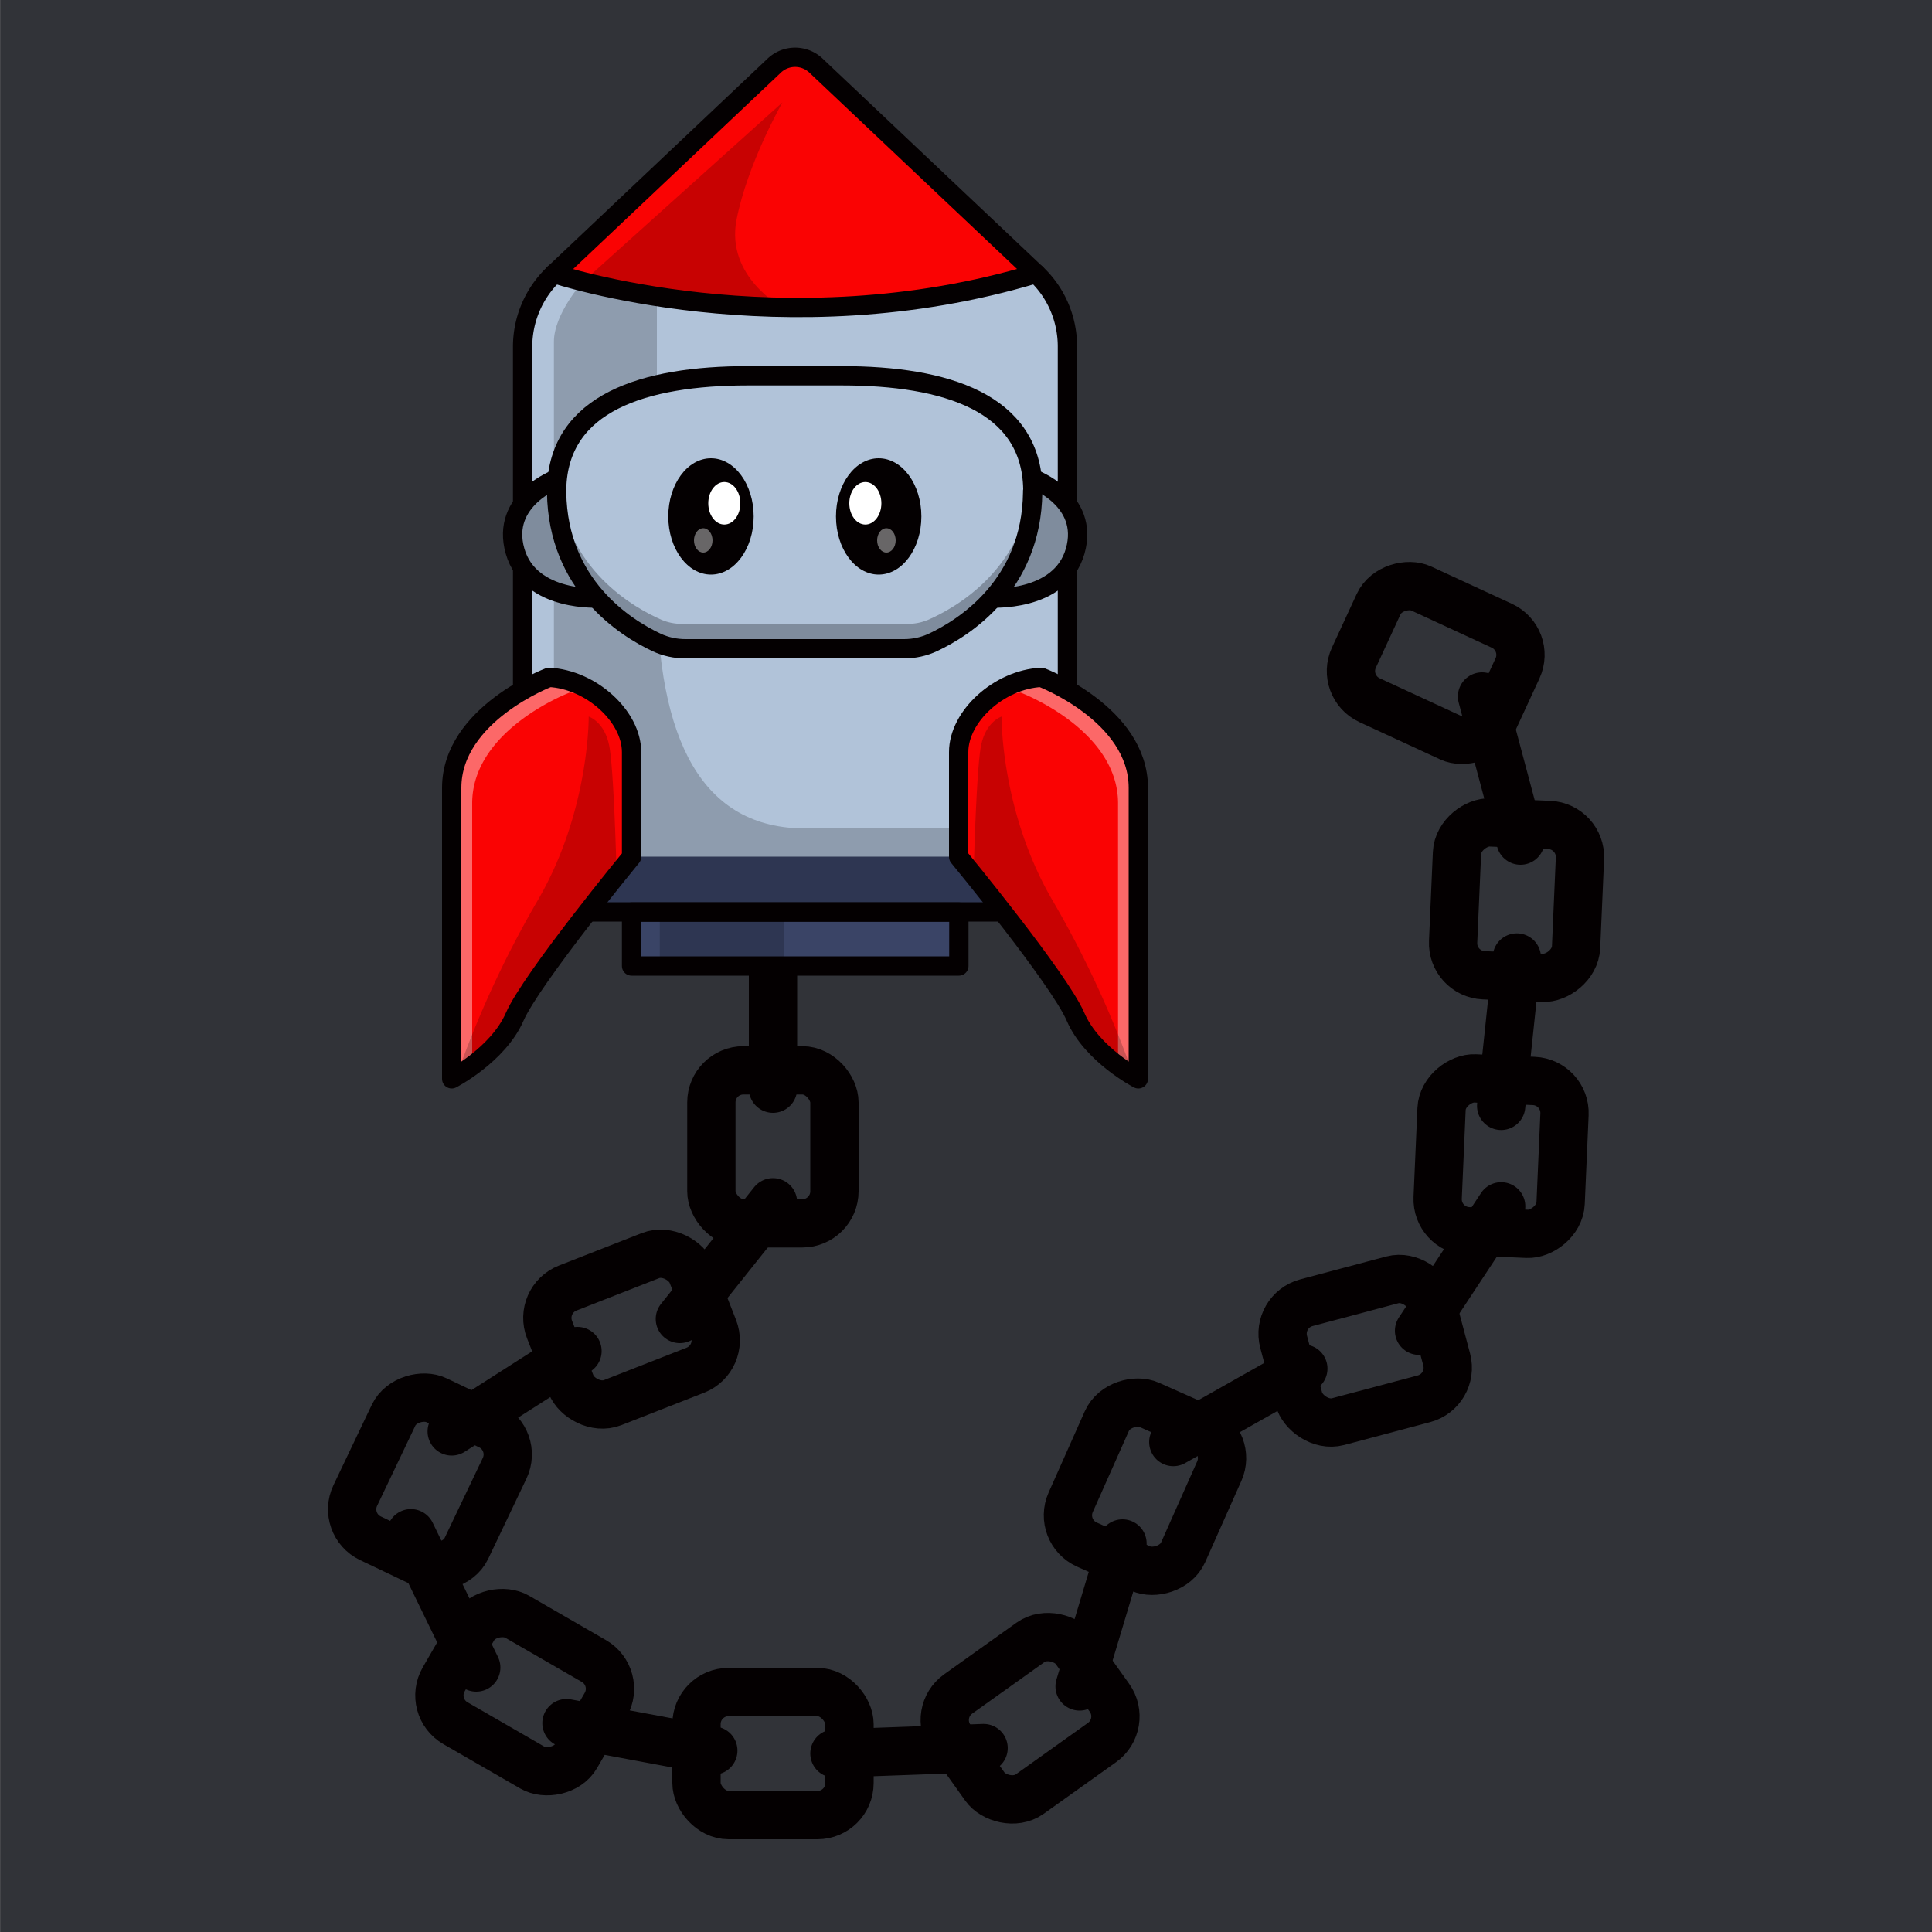 <svg id="a" xmlns="http://www.w3.org/2000/svg" viewBox="0 0 1000 1000"><rect x="0" y="0" width="1000" height="1000" fill="#808080" stroke="none"/><defs><style>.d{opacity:.4}.d,.f,.h,.j,.k,.l,.m{stroke-width:0}.d,.j{fill:#fff}.d,.k{isolation:isolate}.f{fill:#b1c3d9}.r,.u,.w{fill:none;stroke:#040001;stroke-linecap:round;stroke-linejoin:round}.h{fill:#fa0303}.r{stroke-width:10px}.k{opacity:.2}.k,.l{fill:#040001}.u,.w{stroke-width:25px}.m{fill:#7f8c9d}</style></defs><path id="b" d="M.1-1.5h1001.5V1000H.1V-1.5Z" style="fill:#313338;stroke-width:0"/><g id="c"><path d="M.1-1.5h1000v1000H.1V-1.5Z" style="fill:none;stroke-width:0"/><rect class="u" x="368.2" y="554" width="63.7" height="79.2" rx="16.6" ry="16.6"/><rect x="287.3" y="656.1" width="79.2" height="63.7" rx="16.6" ry="16.6" transform="rotate(-21.4 326.9 688)" style="stroke-width:25px;stroke:#040001;stroke-linecap:round;stroke-linejoin:round;fill:none"/><rect x="182.9" y="735.2" width="79.2" height="63.7" rx="16.6" ry="16.6" transform="rotate(-64.5 222.5 767)" style="stroke-width:25px;stroke:#040001;stroke-linecap:round;stroke-linejoin:round;fill:none"/><rect x="239.7" y="836.2" width="63.7" height="79.2" rx="16.6" ry="16.6" transform="rotate(-60 271.6 875.8)" style="stroke-width:25px;stroke:#040001;stroke-linecap:round;stroke-linejoin:round;fill:none"/><rect class="u" x="360.5" y="875.8" width="79.2" height="63.7" rx="16.6" ry="16.6"/><rect x="493.6" y="857.5" width="79.2" height="63.7" rx="16.6" ry="16.6" transform="rotate(-35.5 533.2 889.4)" style="stroke-width:25px;stroke:#040001;stroke-linecap:round;stroke-linejoin:round;fill:none"/><rect x="553" y="737.7" width="79.2" height="63.7" rx="16.6" ry="16.6" transform="rotate(-66 592.6 769.5)" style="stroke:#040001;stroke-linecap:round;stroke-linejoin:round;fill:none;stroke-width:25px"/><rect class="w" x="737.5" y="566.6" width="79.2" height="63.7" rx="16.6" ry="16.6" transform="rotate(-87.5 777 598.5)"/><rect class="w" x="745.5" y="434.1" width="79.2" height="63.7" rx="16.6" ry="16.6" transform="rotate(-87.5 785 466)"/><rect x="711.3" y="303.6" width="63.7" height="79.2" rx="16.6" ry="16.6" transform="rotate(-65.2 743.1 343.2)" style="stroke-width:25px;stroke:#040001;stroke-linecap:round;stroke-linejoin:round;fill:none"/><rect x="667" y="667.3" width="79.2" height="63.7" rx="16.6" ry="16.6" transform="rotate(-14.9 706.6 699.1)" style="stroke-width:25px;stroke:#040001;stroke-linecap:round;stroke-linejoin:round;fill:none"/><path class="u" d="m351.9 682.7 48.2-60.4M233.8 740.9l65.1-41.6m-86.2 94.3 33.8 69.5m46.7 28.8 76 14.2m62.7 1.5 77.2-2.8m49.7-31.9 22.2-74m26.3-52.5 67.3-38m59.9-19.6 42.5-64.4m0-52 8.1-76.8m1.9-60.5-19.9-74.6m-367 203V500"/><path class="h" d="M536.2 141.6 422.4 34a15.7 15.7 0 0 0-21.7 0L286.8 141.6s118.4 39.5 249.4 0Z"/><path class="f" d="M536.2 141.6c-131 39.5-249.4 0-249.4 0a52 52 0 0 0-16.3 37.9V472h282V179.4c0-14.3-5.8-28-16.3-37.8Z"/><path d="M326.9 472.1h169.4V500H326.9v-27.9Zm-56.4-28.7h282.1V472H270.5v-28.6Z" style="fill:#3a4466;stroke-width:0"/><path class="k" d="M301.8 145.8 405 53s-18.1 31.5-23.8 60.9c-5.6 29.4 23.8 45.2 23.8 45.2-12 0-23.8-.6-35.6-2l-19.1-2.5-10.3-1.1v149.3c0 81 23.7 126 76.8 126h113.7V472h-125s1 27.9 0 27.9h-64V472h-54.8V176.9c0-14.5 15-31.1 15-31.1h.1Z"/><path class="r" d="M400.7 34 286.8 141.7a52 52 0 0 0-16.3 37.9h0V472h282V179.4h0c0-14.3-5.8-28-16.3-37.8L422.4 34a15.7 15.7 0 0 0-21.7 0h0Z"/><path class="r" d="M286.8 141.6s118.4 39.5 249.4 0M326.9 472.1h169.4V500H326.9v-27.9Z"/><path class="m" d="M310.7 309.5s-36.4 2.6-44.1-24.2 20.6-37.5 20.6-37.5 4.2 34.2 23.5 61.7Z"/><path class="r" d="M310.7 309.5s-36.4 2.6-44.1-24.2 21.8-37.5 21.8-37.5 3 34.2 22.3 61.7h0Z"/><path class="m" d="M512.3 309.5s36.5 2.6 44.2-24.2-20.7-37.5-20.7-37.5-4 34.2-23.5 61.7Z"/><path class="r" d="M512.3 309.5s36.5 2.6 44.2-24.2-21.9-37.5-21.9-37.5-2.9 34.2-22.3 61.7Z"/><path class="f" d="M534.6 254.2V253c-.9-44.6-45-58.5-98.9-58.5h-48.6c-53.9 0-98 14-99 58.5v1.9c.7 51 40 72.6 54.5 78.8 3.1 1.4 6.5 2 10 2H470c3.5 0 6.9-.6 10-2 14.5-6.2 53.8-27.8 54.4-78.8v-.7h.2Z"/><path class="m" d="M480.2 320.9c-3.2 1.3-6.6 2-10 2H352.6c-3.4 0-6.8-.7-10-2-13.8-6-50.6-26.1-54.1-72.8l-.3 5v1.7c.6 51 40 72.6 54.4 78.8 3.2 1.4 6.6 2 10 2h117.5c3.5 0 6.9-.6 10-2 14.5-6.2 53.8-27.8 54.4-78.8V253c0-1.6-.1-3.3-.3-4.9-3.5 46.7-40.2 66.8-54 72.8Z"/><ellipse class="l" cx="368" cy="267.3" rx="22.1" ry="30.1"/><ellipse class="j" cx="374.9" cy="260.5" rx="8.3" ry="11"/><ellipse class="d" cx="364" cy="279.7" rx="4.8" ry="6.3"/><ellipse class="l" cx="454.8" cy="267.3" rx="22.1" ry="30.1"/><ellipse class="j" cx="447.9" cy="260.5" rx="8.3" ry="11"/><ellipse class="d" cx="458.8" cy="279.7" rx="4.8" ry="6.3"/><path class="r" d="M534.6 254.2v-.5h0v-.7c-.9-44.6-45-58.5-98.9-58.5h-48.6c-53.9 0-98 14-99 58.5v.7h0v1.2h0c.7 48 35.5 70 51.7 77.6 4.7 2.2 9.8 3.3 15 3.3h113.1c5.2 0 10.3-1.1 15-3.3 16.2-7.6 51-29.6 51.6-77.6h0v-.7h.1Z"/><path class="h" d="M284.2 350.6s-50.4 19-50.4 57.2v150.6s24-12.4 32.6-32.1 60.5-82.8 60.5-82.8v-54.2c0-18.6-21-37.6-42.7-38.7Z"/><path class="d" d="M294.8 358.5c7.1.5 14 2.6 20.3 6.2a49 49 0 0 0-31-14.1s-50.3 19-50.3 57.2v150.6c3.7-2 7.3-4.2 10.6-6.7V415.8c0-38.3 50.4-57.3 50.4-57.3Z"/><path class="k" d="M237.6 553.4a525.3 525.3 0 0 1 40.8-87.5c26.8-46 26.3-95 26.3-95s8.5 2.6 10.8 16 3.6 63.5 3.6 63.5l-42.3 58.3c-2.2 3.3-10.9 18.6-11.4 19.6s-5.8 9-7 10.4-7.4 7.5-7.4 7.5l-9.9 7.8-3.5-.6Z"/><path class="r" d="M284.2 350.6s-50.4 19-50.4 57.2v150.6s24-12.4 32.6-32.1 60.5-82.8 60.5-82.8v-54.2c0-18.6-21-37.6-42.7-38.7h0Z"/><path class="h" d="M539 350.6s50.2 19 50.2 57.2v150.6s-24-12.4-32.5-32.1-60.5-82.8-60.5-82.8v-54.2c0-18.6 21-37.6 42.7-38.7h.1Z"/><path class="d" d="M528.3 358.5c-7.1.5-14 2.6-20.3 6.2a49 49 0 0 1 31-14.1s50.3 19 50.3 57.2v150.6c-3.7-2-7.3-4.2-10.6-6.7V415.8c0-38.3-50.4-57.3-50.4-57.3Z"/><path class="k" d="M585.5 553.4a526 526 0 0 0-40.8-87.5c-26.8-46-26.3-95-26.3-95s-8.5 2.6-10.8 16-3.6 63.5-3.6 63.5l42.3 58.3c2.2 3.4 10.9 18.6 11.4 19.6s5.8 9 7 10.4 7.4 7.5 7.4 7.5l10 7.8 3.4-.6Z"/><path class="r" d="M539 350.6s50.2 19 50.2 57.2v150.6s-24-12.4-32.5-32.1-60.5-82.8-60.5-82.8v-54.2c0-18.6 21-37.6 42.7-38.7h.1Z"/></g></svg>